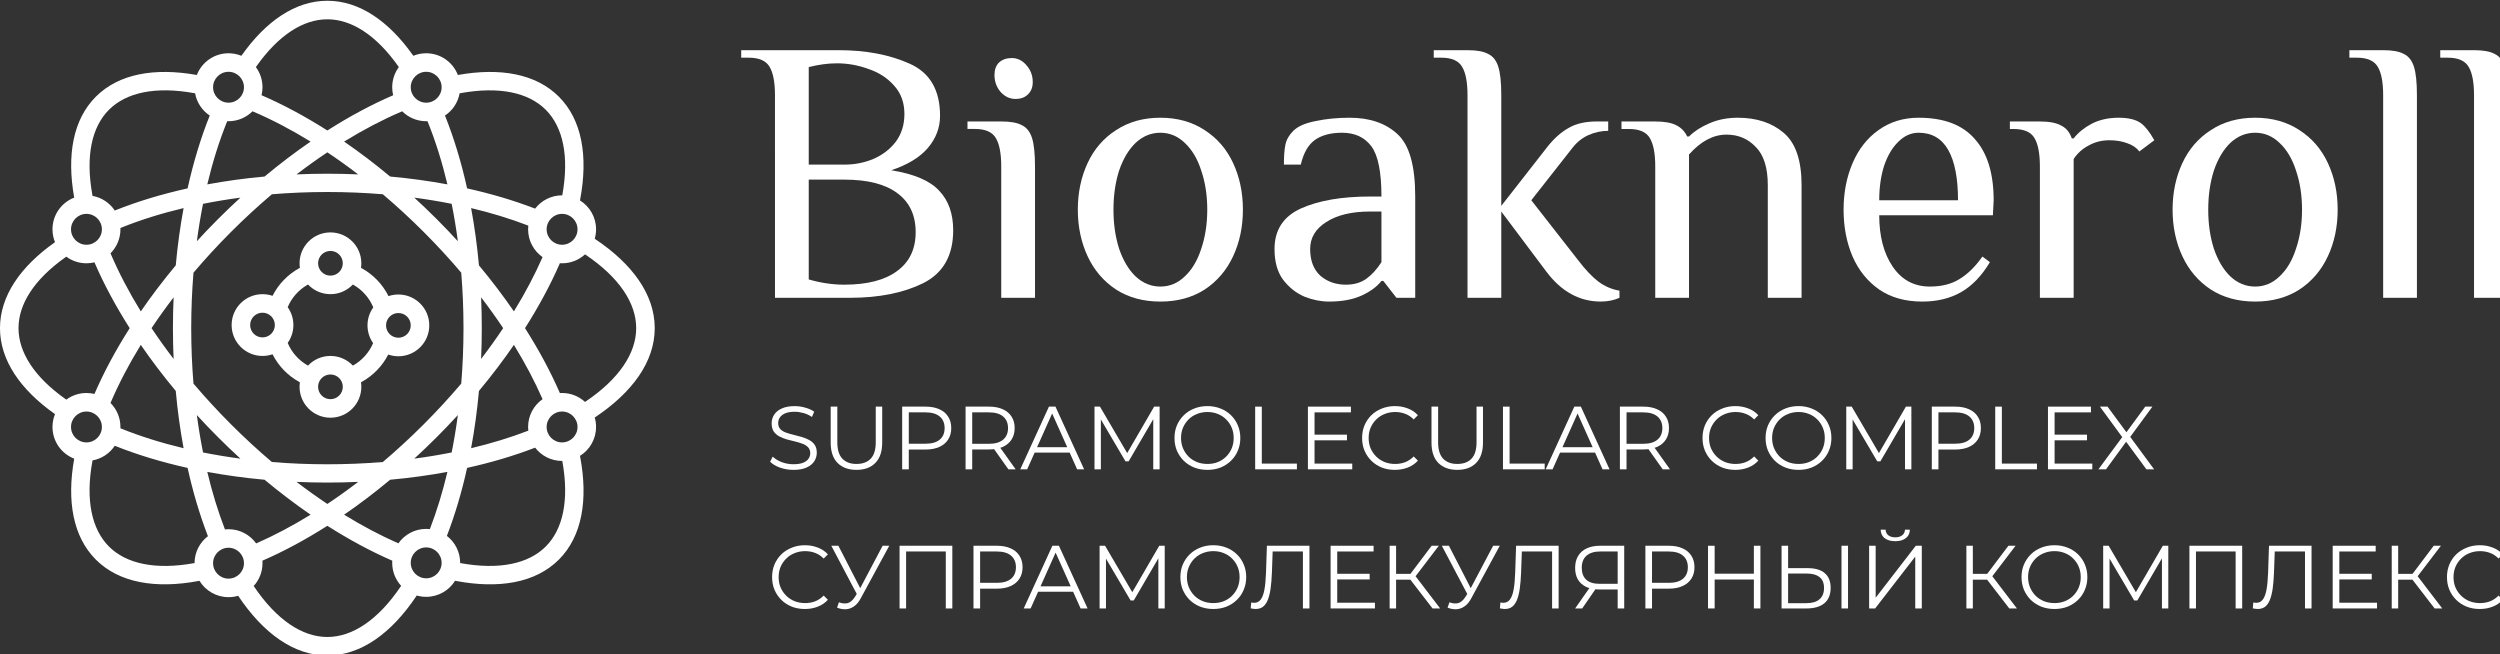 <?xml version="1.0" encoding="UTF-8"?> <svg xmlns="http://www.w3.org/2000/svg" xmlns:xlink="http://www.w3.org/1999/xlink" version="1.1" width="107mm" height="28mm" viewBox="0,0,256,66.99"><rect x="0" y="0" width="256" height="66.99" fill="#333333" stroke="none"/><g fill="#ffffff" fill-rule="none" stroke="none" stroke-width="1" stroke-linecap="butt" stroke-linejoin="miter" stroke-miterlimit="10" stroke-dasharray="" stroke-dashoffset="0" font-family="none" font-weight="none" font-size="none" text-anchor="none" style="mix-blend-mode: normal"><g transform="translate(0.678,-0.452) scale(0.024,0.024)"><g id="Layer_x0020_1"><g id="Group_x0020_129.svg"><path d="M1878.38,2305.36l1.17,-3.03c33.61,-87.52 62.31,-183.87 85.23,-287.13c103.26,-22.92 199.61,-51.61 287.13,-85.23l3.03,-1.17c26.5,34.49 68.15,56.71 115.01,56.71h0.83l0.31,1.67c30.01,165.48 2.61,290.02 -70.85,363.48c-73.46,73.47 -198,100.85 -363.48,70.85l-1.67,-0.3v-0.84c0,-46.86 -22.22,-88.51 -56.71,-115.01zM2225,1840.56c0,5.31 0.28,10.55 0.84,15.72l-2.66,1.02c-73.84,28.35 -154.71,53.21 -241.33,73.86c14.49,-78.24 25.75,-159.95 33.44,-244.35c54.25,-65.13 104.05,-130.86 149.15,-196.43c48.1,78.24 88.72,155.3 121.41,229.68l0.82,1.86c-37.31,26.21 -61.67,69.58 -61.67,118.64zM2358.95,1692.16l1.64,3.75c3.09,-0.2 6.21,-0.3 9.36,-0.3c37.77,0 72.17,14.45 97.97,38.13l2.09,-1.4c144.4,-97.35 216.19,-207.26 216.19,-313.45c0,-106.19 -71.79,-216.1 -216.19,-313.45l-2.09,-1.4c-25.8,23.68 -60.2,38.13 -97.97,38.13c-3.15,0 -6.28,-0.1 -9.37,-0.3l-1.64,3.75c-38.81,88.76 -88.14,180.58 -147.16,273.26c59.02,92.69 108.35,184.51 147.17,273.28zM2286.66,1115.86c-37.3,-26.22 -61.66,-69.58 -61.66,-118.64c0,-5.31 0.28,-10.55 0.84,-15.72l-2.66,-1.02c-73.84,-28.35 -154.71,-53.21 -241.33,-73.86c14.49,78.24 25.75,159.94 33.44,244.34c54.25,65.13 104.05,130.86 149.15,196.42c48.09,-78.23 88.71,-155.29 121.4,-229.66zM2254.94,908.98c26.5,-34.49 68.15,-56.71 115.01,-56.71h0.83l0.3,-1.67c30.01,-165.48 2.62,-290.03 -70.84,-363.48c-73.43,-73.45 -197.92,-100.84 -363.31,-70.89l-4.15,0.76c-7.13,39.52 -30.29,73.45 -62.5,94.87l0.79,1.97c37.29,93.19 68.89,196.93 93.71,308.75c103.26,22.92 199.61,51.61 287.13,85.23zM2446.35,874.01l0.8,-4.33c34.24,-182.28 8.75,-338.73 -91,-438.47c-97.99,-98 -250.71,-124.32 -428.84,-92.77l-1.93,0.34c-20.97,-54.22 -73.61,-92.68 -135.24,-92.68c-19.42,0 -37.94,3.83 -54.86,10.75l-1.4,-1.97c-103,-145.35 -228.35,-232.79 -365.41,-232.79c-137.06,0 -262.42,87.44 -365.42,232.79l-1.4,1.97c-16.91,-6.92 -35.44,-10.75 -54.85,-10.75c-61.63,0 -114.27,38.46 -135.24,92.68l-1.94,-0.34c-178.12,-31.56 -330.84,-5.23 -428.84,92.77c-97.98,97.98 -124.31,250.71 -92.76,428.84l0.33,1.93c-54.21,20.97 -92.67,73.61 -92.67,135.24c0,19.41 3.82,37.94 10.75,54.85l-1.98,1.41c-145.34,102.99 -232.78,228.35 -232.78,365.41c0,137.06 87.44,262.42 232.78,365.41l1.98,1.41c-6.93,16.91 -10.75,35.44 -10.75,54.85c0,61.63 38.46,114.26 92.67,135.24l-0.33,1.93c-31.56,178.13 -5.23,330.85 92.76,428.84c99.75,99.75 256.19,125.24 438.48,91.01l3.56,-0.67c25.42,41.84 71.43,69.79 123.98,69.79c14.26,0 28.03,-2.05 41.06,-5.89l1.19,1.77c105.6,157.54 236.1,253.11 379.42,253.11c143.31,0 273.81,-95.57 379.41,-253.11l1.98,-2.94c12.79,3.7 26.3,5.68 40.28,5.68c52.01,0 97.63,-27.4 123.2,-68.55l4.34,0.81c182.28,34.23 338.72,8.74 438.47,-91.01c99.75,-99.74 125.24,-256.2 91.01,-438.47l-0.81,-4.33c41.15,-25.57 68.55,-71.19 68.55,-123.21c0,-13.97 -1.98,-27.49 -5.68,-40.28l2.94,-1.97c157.54,-105.61 253.1,-236.1 253.1,-379.42c0,-143.32 -95.56,-273.81 -253.1,-379.42l-2.94,-1.97c3.7,-12.79 5.68,-26.31 5.68,-40.28c0,-52.02 -27.4,-97.64 -68.55,-123.21zM366.57,854.58c39.51,7.13 73.46,30.29 94.86,62.49l1.98,-0.78c93.19,-37.3 196.92,-68.89 308.74,-93.71c24.82,-111.82 56.42,-215.56 93.71,-308.75l0.79,-1.97c-32.21,-21.42 -55.36,-55.35 -62.49,-94.88l-4.16,-0.75c-165.39,-29.95 -289.88,-2.56 -363.31,70.88c-73.44,73.44 -100.83,197.93 -70.87,363.32zM485.48,991.65l3.76,-1.51c80.34,-32.41 169.53,-60.56 265.84,-83.52c-14.48,78.24 -25.75,159.94 -33.44,244.34c-54.25,65.13 -104.05,130.86 -149.14,196.42c-51.11,-83.12 -93.77,-164.92 -127.45,-243.58l-1.79,-4.21c26.15,-26.22 42.33,-62.41 42.33,-102.37c0,-1.86 -0.04,-3.73 -0.11,-5.57zM374.73,1138.13l0.67,1.53c39.2,90.6 89.41,184.46 149.75,279.22c-60.34,94.77 -110.56,188.63 -149.76,279.24l-0.66,1.53c-10.93,-2.64 -22.36,-4.04 -34.1,-4.04c-32.2,0 -61.96,10.51 -86.02,28.28l-3.01,-2.13c-134.19,-94.73 -200.87,-200.52 -200.87,-302.87c0,-102.35 66.68,-208.14 200.87,-302.87l3.01,-2.13c24.06,17.77 53.82,28.28 86.02,28.28c11.75,0 23.17,-1.4 34.1,-4.04zM445.05,1733.98l-1.8,4.2c26.16,26.23 42.34,62.42 42.34,102.38c0,1.86 -0.04,3.73 -0.11,5.57l3.76,1.51c80.34,32.41 169.53,60.56 265.84,83.52c-14.48,-78.24 -25.75,-159.94 -33.44,-244.35c-54.25,-65.13 -104.05,-130.86 -149.14,-196.43c-51.11,83.13 -93.77,164.93 -127.45,243.6zM365.81,1987.35l0.75,-4.15c39.52,-7.13 73.46,-30.28 94.87,-62.49l1.98,0.78c93.19,37.3 196.92,68.89 308.74,93.71c22.92,103.26 51.62,199.61 85.24,287.13l1.57,4.11c-34.58,26.37 -56.95,67.96 -57.11,114.77l-1.68,0.3c-165.48,30.01 -290.03,2.62 -363.49,-70.85c-73.43,-73.43 -100.82,-197.92 -70.87,-363.31zM1805.86,2276.26l1.01,-2.66c28.36,-73.84 53.21,-154.7 73.87,-241.32c-78.24,14.48 -159.94,25.75 -244.36,33.44c-65.12,54.24 -130.85,104.05 -196.41,149.13c78.24,48.1 155.28,88.72 229.66,121.41l1.87,0.82c26.22,-37.3 69.58,-61.66 118.64,-61.66c5.31,0 10.55,0.28 15.72,0.84zM1645.49,2411l-3.75,-1.64c-88.77,-38.8 -180.59,-88.14 -273.27,-147.17c-92.69,59.03 -184.51,108.37 -273.28,147.17l-3.83,1.69c0.26,3.53 0.39,7.1 0.39,10.7c0,37.5 -14.24,71.66 -37.6,97.4l0.87,1.29c97.35,144.39 207.25,216.19 313.45,216.19c106.19,0 216.1,-71.8 313.44,-216.19l1.41,-2.1c-23.68,-25.79 -38.13,-60.2 -38.13,-97.97c0,-3.15 0.1,-6.28 0.3,-9.37zM1790.14,536.01c1.86,0 3.72,-0.04 5.57,-0.11l1.51,3.77c32.4,80.33 60.55,169.52 83.52,265.83c-78.24,-14.48 -159.94,-25.75 -244.34,-33.44c-65.13,-54.24 -130.86,-104.06 -196.43,-149.14c83.13,-51.11 164.93,-93.77 243.59,-127.45l4.2,-1.8c26.23,26.17 62.42,42.34 102.38,42.34zM1645.19,391.05c0,11.76 1.39,23.17 4.03,34.11l-1.52,0.66c-90.61,39.2 -184.48,89.41 -279.23,149.76c-94.76,-60.35 -188.62,-110.57 -279.24,-149.76l-1.52,-0.66c2.64,-10.94 4.04,-22.36 4.04,-34.11c0,-32.2 -10.51,-61.95 -28.28,-86.02l2.13,-3.01c94.73,-134.19 200.52,-200.87 302.87,-200.87c102.34,0 208.14,66.68 302.87,200.87l2.13,3.01c-17.77,24.07 -28.28,53.82 -28.28,86.02zM1064.69,2337.41c-26.31,-36.7 -69.31,-60.61 -117.89,-60.61c-5.13,0 -10.21,0.27 -15.21,0.79l-1.53,-3.99c-28.36,-73.84 -53.21,-154.7 -73.87,-241.32c78.24,14.48 159.94,25.75 244.36,33.44c65.12,54.24 130.86,104.05 196.42,149.13c-78.23,48.1 -155.29,88.72 -229.67,121.41zM946.8,536.01c39.96,0 76.15,-16.17 102.37,-42.34l4.21,1.8c78.66,33.68 160.45,76.34 243.59,127.45c-65.56,45.08 -131.31,94.9 -196.43,149.14c-84.41,7.69 -166.11,18.96 -244.35,33.44c22.97,-96.31 51.12,-185.5 83.52,-265.83l1.52,-3.77c1.84,0.07 3.7,0.11 5.57,0.11zM1237.01,2074.89c43.86,33.57 87.77,64.97 131.46,94.13c43.68,-29.16 87.59,-60.56 131.45,-94.13c-43.27,1.89 -87.12,2.87 -131.45,2.87c-44.34,0 -88.19,-0.98 -131.46,-2.87zM957.74,1829.61c57.17,57.17 115.42,110.75 174.13,160.51c76.69,6.32 155.75,9.62 236.6,9.62c80.84,0 159.91,-3.3 236.61,-9.62c58.7,-49.76 116.95,-103.33 174.11,-160.51c57.17,-57.16 110.75,-115.41 160.51,-174.12c6.32,-76.69 9.62,-155.76 9.62,-236.6c0,-80.85 -3.3,-159.92 -9.62,-236.62c-49.76,-58.7 -103.33,-116.94 -160.5,-174.11c-57.17,-57.17 -115.41,-110.74 -174.11,-160.5c-76.7,-6.32 -155.77,-9.62 -236.62,-9.62c-80.86,0 -159.92,3.3 -236.62,9.62c-58.7,49.76 -116.94,103.33 -174.12,160.5c-57.16,57.17 -110.73,115.41 -160.5,174.11c-6.31,76.7 -9.62,155.77 -9.62,236.62c0,80.84 3.31,159.91 9.62,236.61c49.77,58.7 103.34,116.95 160.51,174.11zM2027.34,1418.89c0,-44.34 -0.98,-88.18 -2.87,-131.46c33.57,43.85 64.98,87.76 94.14,131.45c-29.16,43.7 -60.57,87.61 -94.14,131.46c1.89,-43.27 2.87,-87.11 2.87,-131.45zM709.6,1418.89c0,44.34 0.97,88.18 2.87,131.45c-33.58,-43.85 -64.99,-87.76 -94.14,-131.46c29.15,-43.69 60.56,-87.6 94.14,-131.45c-1.9,43.27 -2.87,87.12 -2.87,131.46zM811.65,1789.79c7.27,54.76 16.11,108.02 26.39,159.52c51.51,10.28 104.77,19.13 159.53,26.4c-31.95,-29.27 -63.64,-59.59 -94.99,-90.93c-31.35,-31.35 -61.67,-63.04 -90.93,-94.99zM1368.47,668.75c-43.7,29.16 -87.61,60.56 -131.47,94.14c43.28,-1.89 87.13,-2.87 131.47,-2.87c44.33,0 88.19,0.98 131.46,2.87c-43.86,-33.58 -87.77,-64.98 -131.46,-94.14zM1834.35,952.99c-31.34,-31.33 -63.03,-61.65 -94.97,-90.92c54.75,7.27 108,16.12 159.51,26.4c10.28,51.5 19.13,104.75 26.4,159.51c-29.27,-31.95 -59.59,-63.64 -90.94,-94.99zM1739.37,1975.71c54.75,-7.27 108.01,-16.12 159.52,-26.4c10.28,-51.5 19.13,-104.76 26.4,-159.52c-29.27,31.95 -59.59,63.64 -90.94,94.99c-31.35,31.34 -63.04,61.66 -94.98,90.93zM902.57,953c31.35,-31.34 63.04,-61.66 94.99,-90.93c-54.76,7.27 -108.01,16.12 -159.52,26.4c-10.28,51.5 -19.12,104.75 -26.39,159.51c29.26,-31.95 59.58,-63.63 90.92,-94.98zM946.8,456.94c36.38,0 65.88,-29.49 65.88,-65.89c0,-36.38 -29.5,-65.88 -65.88,-65.88c-36.39,0 -65.9,29.5 -65.9,65.88c0,36.4 29.51,65.89 65.9,65.89zM1012.68,2421.75c0,36.39 -29.5,65.9 -65.88,65.9c-36.39,0 -65.9,-29.51 -65.9,-65.9c0,-36.38 29.51,-65.88 65.9,-65.88c36.38,0 65.88,29.5 65.88,65.88zM1790.14,456.94c36.39,0 65.89,-29.49 65.89,-65.89c0,-36.38 -29.5,-65.88 -65.89,-65.88c-36.39,0 -65.88,29.5 -65.88,65.88c0,36.4 29.49,65.89 65.88,65.89zM1856.03,2420.37c0,36.39 -29.5,65.88 -65.89,65.88c-36.39,0 -65.88,-29.49 -65.88,-65.88c0,-36.39 29.49,-65.89 65.88,-65.89c36.39,0 65.89,29.5 65.89,65.89zM2369.95,1906.45c36.39,0 65.88,-29.5 65.88,-65.89c0,-36.39 -29.49,-65.88 -65.88,-65.88c-36.39,0 -65.89,29.49 -65.89,65.88c0,36.39 29.5,65.89 65.89,65.89zM2435.83,997.22c0,36.39 -29.49,65.88 -65.88,65.88c-36.39,0 -65.89,-29.49 -65.89,-65.88c0,-36.39 29.5,-65.89 65.89,-65.89c36.39,0 65.88,29.5 65.88,65.89zM340.63,1906.45c36.4,0 65.89,-29.5 65.89,-65.89c0,-36.39 -29.49,-65.88 -65.89,-65.88c-36.39,0 -65.88,29.49 -65.88,65.88c0,36.39 29.49,65.89 65.88,65.89zM406.52,997.22c0,36.39 -29.49,65.88 -65.89,65.88c-36.39,0 -65.88,-29.49 -65.88,-65.88c0,-36.39 29.49,-65.89 65.88,-65.89c36.4,0 65.89,29.5 65.89,65.89z" fill-rule="evenodd"></path><path d="M1381.64,1194.87c29.12,0 52.72,-23.6 52.72,-52.7c0,-29.12 -23.6,-52.71 -52.72,-52.71c-29.11,0 -52.71,23.59 -52.71,52.71c0,29.1 23.6,52.7 52.71,52.7zM1381.64,1273.94c37.71,0 71.71,-15.84 95.73,-41.22l2.18,1.25c37.97,21.69 68.05,55.62 84.88,96.37c-15.52,21.61 -24.66,48.12 -24.66,76.77c0,28.19 8.85,54.3 23.93,75.73c-16.96,39.98 -46.72,73.24 -84.15,94.63l-2.17,1.24c-24.02,-25.39 -58.02,-41.23 -95.74,-41.23c-37.71,0 -71.71,15.84 -95.73,41.23l-2.16,-1.23c-37.7,-21.54 -67.63,-55.14 -84.53,-95.51c15.3,-21.52 24.3,-47.84 24.3,-76.26c0,-28.42 -9,-54.72 -24.29,-76.25c16.89,-40.36 46.81,-73.95 84.51,-95.49l2.17,-1.25c24.03,25.38 58.03,41.22 95.73,41.22zM1628.16,1531.57c-25.1,49.06 -64.4,89.63 -112.49,116.31l-3.66,2.03c0.93,6.32 1.41,12.78 1.41,19.35c0,72.78 -59,131.78 -131.78,131.78c-72.77,0 -131.77,-59 -131.77,-131.78c0,-6.58 0.48,-13.03 1.41,-19.35l-3.64,-2.02c-48.49,-26.89 -88.04,-67.9 -113.11,-117.51c-13.42,4.6 -27.81,7.1 -42.78,7.1c-72.78,0 -131.78,-58.99 -131.78,-131.77c0,-72.77 59,-131.77 131.78,-131.77c14.98,0 29.37,2.5 42.79,7.1c25.06,-49.59 64.61,-90.6 113.08,-117.48l3.67,-2.03c-0.94,-6.32 -1.42,-12.79 -1.42,-19.36c0,-72.78 59,-131.77 131.77,-131.77c72.78,0 131.78,58.99 131.78,131.77c0,6.57 -0.48,13.04 -1.42,19.36l3.67,2.03c48.86,27.1 88.65,68.54 113.68,118.67c13.25,-4.47 27.44,-6.91 42.19,-6.91c72.78,0 131.78,59 131.78,131.79c0,72.77 -59,131.77 -131.78,131.77c-15.2,0 -29.8,-2.58 -43.38,-7.31zM1615.88,1526.58c0.01,0 0.01,0.01 0.02,0.01c-21.82,42.21 -54.72,77.77 -94.85,102.83c-3.86,2.41 -7.78,4.72 -11.77,6.93l-0.01,-0.03c45.46,-25.22 82.69,-63.48 106.61,-109.74zM1573.77,1318.75c-18.38,-40.56 -49.24,-74.27 -87.67,-96.24l-0.01,0.02c3.84,2.19 7.6,4.5 11.29,6.93c33.19,21.83 59.83,52.79 76.39,89.3c0,0 0,0 0,-0.01zM1242.25,1629.43c3.86,2.4 7.78,4.71 11.77,6.92v-0.02c-45.84,-25.42 -83.31,-64.09 -107.21,-110.87v0c21.82,42.71 54.95,78.68 95.44,103.97zM1189.94,1317.84c16.58,-36.11 43.06,-66.73 75.97,-88.38c3.69,-2.43 7.45,-4.74 11.29,-6.93l-0.01,-0.03c-38.15,21.8 -68.83,55.17 -87.26,95.32zM1254.01,1175.09l0.01,-0.01c1.12,4.38 2.47,8.67 4.01,12.86c0.62,1.65 1.27,3.3 1.94,4.92c-2.39,-5.73 -4.39,-11.66 -5.96,-17.77zM1144.45,1405.71c0,29.12 -23.6,52.71 -52.7,52.71c-29.12,0 -52.72,-23.59 -52.72,-52.71c0,-29.11 23.6,-52.71 52.72,-52.71c29.1,0 52.7,23.6 52.7,52.71zM1381.64,1616.55c-29.11,0 -52.71,23.6 -52.71,52.71c0,29.11 23.6,52.71 52.71,52.71c29.12,0 52.72,-23.6 52.72,-52.71c0,-29.11 -23.6,-52.71 -52.72,-52.71zM1618.83,1407.11c0,-29.12 23.6,-52.72 52.71,-52.72c29.12,0 52.72,23.6 52.72,52.72c0,29.1 -23.6,52.7 -52.72,52.7c-29.11,0 -52.71,-23.6 -52.71,-52.7z" fill-rule="evenodd"></path><path d="M10527.59,425.02c0,-54.42 -7.45,-94.44 -22.41,-120.06c-14.94,-26.67 -44.82,-40.01 -89.65,-40.01h-32.02v-32.02h144.08c39.48,0 68.84,5.33 88.05,16.01c20.27,9.6 34.68,27.74 43.22,54.43c8.55,26.67 12.81,67.23 12.81,121.65v864.43h-144.08v-864.43z" fill-rule="nonzero"></path><path d="M10139.89,425.02c0,-54.42 -7.46,-94.44 -22.4,-120.06c-14.95,-26.67 -44.83,-40.01 -89.67,-40.01h-32.01v-32.02h144.08c39.48,0 68.83,5.33 88.05,16.01c20.27,9.6 34.68,27.74 43.22,54.43c8.54,26.67 12.8,67.23 12.8,121.65v864.43h-144.07v-864.43z" fill-rule="nonzero"></path><path d="M9593.63,1305.52c-72.56,0 -135.52,-17.08 -188.88,-51.22c-53.37,-35.22 -93.9,-82.71 -121.65,-142.47c-27.76,-59.77 -41.65,-125.94 -41.65,-198.5c0,-72.58 13.89,-138.74 41.65,-198.5c27.75,-59.77 68.28,-106.72 121.65,-140.87c53.36,-35.22 116.32,-52.83 188.88,-52.83c72.58,0 135.55,17.61 188.92,52.83c53.34,34.15 93.9,81.1 121.65,140.87c27.75,59.76 41.61,125.92 41.61,198.5c0,72.56 -13.86,138.73 -41.61,198.5c-27.75,59.76 -68.31,107.25 -121.65,142.47c-53.37,34.14 -116.34,51.22 -188.92,51.22zM9593.63,1241.49c39.5,0 74.19,-14.41 104.05,-43.22c30.97,-28.82 54.45,-68.3 70.44,-118.47c17.09,-50.15 25.62,-105.64 25.62,-166.47c0,-60.83 -8.53,-116.32 -25.62,-166.49c-15.99,-50.16 -39.47,-89.64 -70.44,-118.45c-29.86,-28.82 -64.55,-43.22 -104.05,-43.22c-39.48,0 -74.69,14.4 -105.65,43.22c-29.87,28.81 -53.35,68.29 -70.42,118.45c-16.02,50.17 -24.01,105.66 -24.01,166.49c0,60.83 7.99,116.32 24.01,166.47c17.07,50.17 40.55,89.65 70.42,118.47c30.96,28.81 66.17,43.22 105.65,43.22z" fill-rule="nonzero"></path><path d="M8675.28,729.23c0,-54.42 -7.49,-94.45 -22.4,-120.05c-14.94,-26.68 -44.83,-40.02 -89.66,-40.02h-16v-32.02h128.06c40.56,0 70.97,5.88 91.24,17.61c21.35,10.67 36.29,28.82 44.83,54.43h7.98c19.22,-24.55 44.83,-45.36 76.85,-62.44c33.08,-17.07 71.5,-25.61 115.25,-25.61c42.7,0 74.72,8.01 96.06,24.02c18.14,13.87 36.83,37.88 56.03,72.03l-64.04,48.03c-11.72,-16.01 -28.8,-27.76 -51.24,-35.23c-22.39,-8.53 -48.01,-12.8 -76.81,-12.8c-32.03,0 -61.38,7.47 -88.06,22.42c-26.66,13.86 -48.02,33.08 -64.04,57.62v592.29h-144.05z" fill-rule="nonzero"></path><path d="M8173.85,1305.52c-72.55,0 -133.93,-17.08 -184.08,-51.22c-50.16,-35.22 -88.06,-82.18 -113.65,-140.88c-25.62,-59.75 -38.42,-126.46 -38.42,-200.09c0,-72.58 12.8,-138.74 38.42,-198.5c25.59,-59.77 62.41,-106.72 110.46,-140.87c49.07,-35.22 106.18,-52.83 171.28,-52.83c107.78,0 187.83,30.42 240.11,91.24c53.37,59.77 80.05,146.75 80.05,260.94l-3.22,64.02h-485.03c0,89.65 19.21,162.75 57.63,219.32c38.43,56.56 91.24,84.84 158.48,84.84c50.15,0 92.31,-10.67 126.47,-32.02c35.21,-21.34 67.76,-53.36 97.65,-96.05l32.02,24.02c-35.24,58.7 -76.33,101.38 -123.3,128.06c-46.93,26.68 -101.9,40.02 -164.87,40.02zM8325.95,873.31c0,-93.91 -13.89,-165.42 -41.64,-214.51c-27.75,-49.09 -69.9,-73.63 -126.45,-73.63c-32.03,0 -60.83,12.8 -86.44,38.41c-25.62,24.55 -45.89,58.7 -60.83,102.46c-13.89,43.74 -20.82,92.84 -20.82,147.27h336.18z" fill-rule="nonzero"></path><path d="M7034.15,729.23c0,-54.42 -7.47,-94.45 -22.41,-120.05c-14.94,-26.68 -44.83,-40.02 -89.62,-40.02h-32.03v-32.02h144.06c39.5,0 69.36,5.34 89.65,16.01c21.35,10.67 36.82,26.68 46.41,48.03h8.02c22.4,-22.41 51.23,-41.09 86.44,-56.03c36.29,-16.01 76.83,-24.02 121.65,-24.02c80.05,0 145.14,21.35 195.32,64.04c51.2,42.68 76.82,117.39 76.82,224.11v480.23h-144.08v-480.23c0,-74.71 -17.06,-129.13 -51.21,-163.29c-33.1,-35.21 -74.71,-52.82 -124.86,-52.82c-56.56,0 -109.93,28.28 -160.08,84.84v611.5h-144.08z" fill-rule="nonzero"></path><path d="M6801.41,1305.46c-90.71,0 -168.1,-42.69 -232.14,-128.06l-192.09,-256.13v368.18h-144.05v-864.43c0,-54.42 -7.5,-94.44 -22.44,-120.06c-14.92,-26.67 -44.8,-40.01 -89.63,-40.01h-32.02v-32.02h144.09c39.47,0 68.82,5.33 88.04,16.01c20.27,9.6 34.68,27.74 43.22,54.43c8.52,26.67 12.79,67.23 12.79,121.65v472.24l200.1,-256.13c27.76,-34.15 57.09,-59.77 88.06,-76.84c30.93,-18.14 70.97,-27.21 120.04,-27.21h48.02v40.02c-28.8,0 -56.55,5.87 -83.23,17.61c-26.66,11.74 -49.62,29.87 -68.84,54.43l-176.07,224.11l200.09,256.12c30.96,40.56 59.76,70.97 86.44,91.25c27.75,20.28 57.63,33.08 89.66,38.42v30.41c-23.48,10.68 -50.19,16.01 -80.04,16.01z" fill-rule="nonzero"></path><path d="M5641.8,1305.52c-34.15,0 -68.84,-6.94 -104.05,-20.81c-35.21,-14.94 -65.62,-38.95 -91.24,-72.04c-24.53,-33.08 -36.82,-76.84 -36.82,-131.26c0,-81.1 37.35,-138.74 112.06,-172.88c75.78,-34.16 174.48,-51.23 296.15,-51.23h48.02c0,-104.59 -14.41,-176.09 -43.22,-214.51c-28.81,-38.42 -70.44,-57.62 -124.87,-57.62c-48.02,0 -86.44,10.13 -115.25,30.41c-28.83,20.28 -49.09,55.49 -60.83,105.65h-72.05c0,-36.28 2.14,-64.56 6.4,-84.84c4.27,-21.35 15.47,-41.09 33.63,-59.23c19.21,-19.2 50.68,-33.08 94.46,-41.62c44.8,-9.61 93.37,-14.41 145.66,-14.41c86.44,0 154.73,23.48 204.91,70.43c50.15,45.89 75.21,134.48 75.21,265.74v432.21h-80.03l-56.01,-72.04h-8.01c-19.21,24.56 -47.49,45.36 -84.84,62.44c-37.37,17.07 -83.78,25.61 -139.28,25.61zM5713.86,1233.49c35.2,0 64.53,-8.54 88.02,-25.62c23.48,-17.07 44.83,-40.55 64.04,-70.43v-216.11h-48.02c-78.98,0 -141.42,14.94 -187.3,44.82c-45.88,28.82 -68.83,67.24 -68.83,115.26c0,49.09 14.41,86.98 43.22,113.65c29.88,25.62 66.17,38.43 108.87,38.43z" fill-rule="nonzero"></path><path d="M4922.63,1305.52c-72.58,0 -135.54,-17.08 -188.88,-51.22c-53.37,-35.22 -93.93,-82.71 -121.68,-142.47c-27.72,-59.77 -41.62,-125.94 -41.62,-198.5c0,-72.58 13.9,-138.74 41.62,-198.5c27.75,-59.77 68.31,-106.72 121.68,-140.87c53.34,-35.22 116.3,-52.83 188.88,-52.83c72.58,0 135.55,17.61 188.89,52.83c53.37,34.15 93.93,81.1 121.68,140.87c27.72,59.76 41.61,125.92 41.61,198.5c0,72.56 -13.89,138.73 -41.61,198.5c-27.75,59.76 -68.31,107.25 -121.68,142.47c-53.34,34.14 -116.31,51.22 -188.89,51.22zM4922.63,1241.49c39.48,0 74.17,-14.41 104.05,-43.22c30.94,-28.82 54.43,-68.3 70.44,-118.47c17.09,-50.15 25.62,-105.64 25.62,-166.47c0,-60.83 -8.53,-116.32 -25.62,-166.49c-16.01,-50.16 -39.5,-89.64 -70.44,-118.45c-29.88,-28.82 -64.57,-43.22 -104.05,-43.22c-39.48,0 -74.72,14.4 -105.66,43.22c-29.88,28.81 -53.37,68.29 -70.41,118.45c-16.03,50.17 -24.03,105.66 -24.03,166.49c0,60.83 8,116.32 24.03,166.47c17.04,50.17 40.53,89.65 70.41,118.47c30.94,28.81 66.18,43.22 105.66,43.22z" fill-rule="nonzero"></path><path d="M4304.54,440.98c-24.56,0 -45.91,-10.14 -64.05,-30.41c-17.07,-20.28 -25.61,-44.3 -25.61,-72.04c0,-22.41 6.41,-40.02 19.21,-52.83c13.86,-12.8 32.02,-19.21 54.42,-19.21c24.57,0 45.36,10.14 62.44,30.41c18.13,20.28 27.22,44.3 27.22,72.04c0,22.41 -6.95,40.02 -20.82,52.82c-12.81,12.81 -30.41,19.22 -52.81,19.22zM4243.68,729.12c0,-54.43 -7.45,-94.44 -22.39,-120.05c-14.95,-26.69 -44.84,-40.03 -89.64,-40.03h-32.02v-32.01h144.05c39.51,0 68.84,5.33 88.05,16.01c20.29,9.6 34.69,27.74 43.22,54.42c8.55,26.68 12.81,67.23 12.81,121.66v560.28h-144.08z" fill-rule="nonzero"></path><path d="M3278.32,425.02c0,-54.42 -7.49,-94.44 -22.44,-120.06c-14.94,-26.67 -44.8,-40.01 -89.62,-40.01h-32.03v-32.02h416.2c116.33,0 217.18,19.21 302.55,57.63c86.44,38.42 129.66,112.59 129.66,222.51c0,50.16 -17.08,95.51 -51.2,136.07c-34.16,40.55 -86.45,72.56 -156.9,96.04c98.2,16.01 166.49,45.36 204.91,88.04c39.48,41.63 59.23,97.66 59.23,168.09c0,107.79 -42.68,183.02 -128.07,225.71c-84.31,41.62 -188.35,62.43 -312.14,62.43h-320.15zM3574.46,721.17c43.75,0 84.84,-8 123.26,-24.01c39.48,-17.07 71.51,-41.63 96.04,-73.64c24.53,-33.08 36.81,-72.57 36.81,-118.46c0,-48.02 -14.41,-88.04 -43.22,-120.05c-28.8,-33.09 -65.62,-57.1 -110.45,-72.04c-43.75,-16.01 -88.57,-24.01 -134.46,-24.01c-37.35,0 -77.38,5.33 -120.07,16v416.21zM3574.46,1233.42c97.12,0 171.81,-19.2 224.09,-57.62c53.37,-38.42 80.05,-93.91 80.05,-166.49c0,-72.56 -26.15,-128.06 -78.44,-166.47c-51.23,-38.42 -126.48,-57.64 -225.7,-57.64h-152.09v425.81c51.23,14.95 101.91,22.41 152.09,22.41z" fill-rule="nonzero"></path><path d="M10552.02,2617.2c-20.11,0 -38.72,-3.31 -55.79,-9.94c-17.05,-6.88 -31.83,-16.43 -44.33,-28.66c-12.47,-12.22 -22.3,-26.62 -29.41,-43.18c-6.88,-16.56 -10.33,-34.65 -10.33,-54.27c0,-19.61 3.45,-37.7 10.33,-54.26c7.11,-16.56 16.94,-30.95 29.41,-43.19c12.75,-12.22 27.65,-21.65 44.73,-28.27c17.04,-6.88 35.65,-10.32 55.79,-10.32c19.34,0 37.58,3.31 54.63,9.94c17.08,6.36 31.47,16.04 43.19,29.04l-17.97,17.96c-10.93,-11.2 -23.05,-19.23 -36.29,-24.07c-13.26,-5.1 -27.51,-7.64 -42.79,-7.64c-16.06,0 -30.97,2.8 -44.73,8.4c-13.76,5.35 -25.73,13.12 -35.93,23.31c-10.17,9.93 -18.21,21.66 -24.05,35.15c-5.62,13.25 -8.41,27.9 -8.41,43.95c0,16.06 2.79,30.83 8.41,44.34c5.84,13.24 13.88,24.96 24.05,35.15c10.2,9.94 22.17,17.71 35.93,23.31c13.76,5.35 28.67,8.03 44.73,8.03c15.28,0 29.53,-2.55 42.79,-7.64c13.24,-5.1 25.36,-13.25 36.29,-24.47l17.97,17.97c-11.72,12.99 -26.11,22.8 -43.19,29.42c-17.05,6.63 -35.4,9.94 -55.03,9.94z" fill-rule="nonzero"></path><path d="M10359.5,2614.87l-102.78,-133.36l22.92,-13.76l112.36,147.12zM10176.47,2614.87v-267.49h27.51v267.49zM10195.57,2492.21v-24.83h83.68v24.83zM10281.94,2484.19l-25.99,-4.59l99.73,-132.22h30.57z" fill-rule="nonzero"></path><path d="M9949.79,2466.99h141.39v24.07h-141.39zM9952.85,2590.42h160.89v24.45h-189.17v-267.49h183.43v24.45h-155.15z" fill-rule="nonzero"></path><path d="M9605.04,2617.17c-3.58,0 -7.01,-0.25 -10.32,-0.76c-3.3,-0.26 -7.02,-0.9 -11.07,-1.91l2.29,-25.22c4.32,1.01 8.54,1.52 12.59,1.52c11.47,0 20.64,-4.45 27.52,-13.37c7.14,-9.17 12.49,-23.19 16.05,-42.04c3.58,-19.11 5.88,-43.56 6.88,-73.37l3.82,-114.64h181.53v267.49h-27.91v-250.68l7.27,7.64h-142.91l6.87,-8.02l-3.45,97.45c-1,26.74 -2.93,49.92 -5.71,69.55c-2.83,19.36 -6.89,35.54 -12.24,48.52c-5.35,12.74 -12.23,22.3 -20.64,28.67c-8.4,6.12 -18.6,9.17 -30.57,9.17z" fill-rule="nonzero"></path><path d="M9313.3,2614.87v-267.49h225.1v267.49h-27.91v-250.68l7.27,7.64h-183.83l7.28,-7.64v250.68z" fill-rule="nonzero"></path><path d="M8945.33,2614.87v-267.49h23.33l122.29,208.65h-12.24l121.13,-208.65h23.33v267.49h-27.15v-225.07h6.51l-111.58,191.07h-13.39l-112.36,-191.07h7.28v225.07z" fill-rule="nonzero"></path><path d="M8737.58,2617.2c-20.1,0 -38.85,-3.31 -56.16,-9.94c-17.08,-6.88 -31.97,-16.43 -44.73,-28.66c-12.46,-12.48 -22.27,-26.88 -29.41,-43.18c-6.87,-16.56 -10.33,-34.65 -10.33,-54.27c0,-19.61 3.46,-37.57 10.33,-53.88c7.14,-16.56 16.95,-30.96 29.41,-43.18c12.76,-12.48 27.65,-22.04 44.73,-28.66c17.08,-6.88 35.79,-10.32 56.16,-10.32c20.14,0 38.74,3.44 55.8,10.32c17.07,6.62 31.85,16.05 44.32,28.27c12.76,12.24 22.56,26.63 29.44,43.19c7.14,16.56 10.7,34.65 10.7,54.26c0,19.62 -3.56,37.71 -10.7,54.27c-6.88,16.56 -16.68,30.96 -29.44,43.18c-12.47,12.23 -27.25,21.78 -44.32,28.66c-17.06,6.63 -35.66,9.94 -55.8,9.94zM8737.58,2591.98c16.05,0 30.83,-2.68 44.33,-8.03c13.76,-5.6 25.61,-13.37 35.55,-23.31c10.17,-10.19 18.08,-21.91 23.7,-35.15c5.58,-13.51 8.41,-28.28 8.41,-44.34c0,-16.05 -2.83,-30.7 -8.41,-43.95c-5.62,-13.49 -13.53,-25.22 -23.7,-35.15c-9.94,-10.19 -21.79,-17.96 -35.55,-23.31c-13.5,-5.6 -28.28,-8.4 -44.33,-8.4c-16.05,0 -30.94,2.8 -44.7,8.4c-13.75,5.35 -25.75,13.12 -35.92,23.31c-9.94,9.93 -17.84,21.66 -23.69,35.15c-5.61,13.25 -8.41,27.9 -8.41,43.95c0,15.8 2.8,30.45 8.41,43.95c5.85,13.51 13.75,25.35 23.69,35.54c10.17,9.94 22.17,17.71 35.92,23.31c13.76,5.35 28.65,8.03 44.7,8.03z" fill-rule="nonzero"></path><path d="M8544.71,2614.87l-102.78,-133.36l22.93,-13.76l112.36,147.12zM8361.68,2614.87v-267.49h27.52v267.49zM8380.79,2492.21v-24.83h83.68v24.83zM8467.15,2484.19l-25.98,-4.59l99.73,-132.22h30.57z" fill-rule="nonzero"></path><path d="M7946.71,2614.89v-267.49h27.88v221.64l171.19,-221.64h25.62v267.49h-27.91v-221.25l-171.19,221.25zM8058.29,2327.9c-19.11,0 -34.29,-4.33 -45.49,-12.98c-10.96,-8.67 -16.55,-20.77 -16.82,-36.31h21.04c0.23,10.19 4.05,18.22 11.46,24.07c7.64,5.86 17.58,8.79 29.81,8.79c12.23,0 22.03,-2.93 29.41,-8.79c7.64,-5.85 11.6,-13.88 11.86,-24.07h21c-0.26,15.54 -5.97,27.64 -17.18,36.31c-11.23,8.65 -26.25,12.98 -45.09,12.98z" fill-rule="nonzero"></path><path d="M7685.08,2442.91c31.6,0 55.66,7.13 72.24,21.41c16.82,14 25.22,34.89 25.22,62.66c0,28.79 -8.93,50.7 -26.75,65.73c-17.84,14.77 -43.33,22.16 -76.43,22.16h-106.23v-267.49h27.88v95.53zM7678.6,2592.33c24.69,0 43.43,-5.47 56.16,-16.43c12.99,-10.96 19.5,-27.01 19.5,-48.15c0,-21.15 -6.38,-36.69 -19.11,-46.62c-12.75,-10.2 -31.6,-15.29 -56.55,-15.29h-77.59v126.49zM7828.76,2614.87v-267.49h27.91v267.49z" fill-rule="nonzero"></path><path d="M7454.95,2347.38h27.88v267.49h-27.88zM7287.57,2614.87h-28.28v-267.49h28.28zM7457.61,2491.44h-173.1v-24.83h173.1z" fill-rule="nonzero"></path><path d="M6992.08,2614.87v-267.49h100.13c22.66,0 42.16,3.69 58.45,11.08c16.31,7.14 28.8,17.57 37.45,31.34c8.93,13.5 13.39,29.93 13.39,49.3c0,18.84 -4.46,35.15 -13.39,48.9c-8.65,13.51 -21.14,23.95 -37.45,31.34c-16.29,7.39 -35.79,11.09 -58.45,11.09h-84.47l12.62,-13.38v97.82zM7020.36,2519.34l-12.62,-13.76h83.7c26.75,0 47,-5.72 60.75,-17.19c14.02,-11.72 21.03,-28.16 21.03,-49.29c0,-21.41 -7.01,-37.97 -21.03,-49.69c-13.75,-11.71 -34,-17.58 -60.75,-17.58h-83.7l12.62,-13.37z" fill-rule="nonzero"></path><path d="M6873.81,2614.87v-88.65l7.64,7.64h-87.5c-21.41,0 -39.74,-3.69 -55.03,-11.08c-15.04,-7.39 -26.62,-17.83 -34.79,-31.34c-7.88,-13.76 -11.83,-30.18 -11.83,-49.3c0,-20.38 4.32,-37.57 12.99,-51.58c8.64,-14.27 20.88,-24.96 36.68,-32.1c16.06,-7.39 34.67,-11.08 55.79,-11.08h103.96v267.49zM6692.3,2614.87l65.73,-94h29.04l-64.6,94zM6873.81,2518.2v-154.39l7.64,8.02h-82.55c-24.95,0 -44.33,5.99 -58.08,17.97c-13.5,11.71 -20.24,28.91 -20.24,51.59c0,21.9 6.37,38.84 19.1,50.82c12.73,11.72 31.6,17.58 56.56,17.58h85.21z" fill-rule="nonzero"></path><path d="M6392.65,2617.17c-3.56,0 -7.01,-0.25 -10.31,-0.76c-3.32,-0.26 -7.01,-0.9 -11.1,-1.91l2.3,-25.22c4.35,1.01 8.54,1.52 12.62,1.52c11.47,0 20.64,-4.45 27.52,-13.37c7.11,-9.17 12.47,-23.19 16.04,-42.04c3.57,-19.11 5.86,-43.56 6.89,-73.37l3.82,-114.64h181.5v267.49h-27.88v-250.68l7.25,7.64h-142.93l6.88,-8.02l-3.42,97.45c-1.03,26.74 -2.93,49.92 -5.75,69.55c-2.79,19.36 -6.87,35.54 -12.22,48.52c-5.36,12.74 -12.24,22.3 -20.64,28.67c-8.41,6.12 -18.58,9.17 -30.57,9.17z" fill-rule="nonzero"></path><path d="M6156.01,2588.51c12.99,5.1 25.22,6.36 36.68,3.82c11.47,-2.81 22.04,-11.85 31.73,-27.13l13,-20.64l2.66,-3.43l102.42,-193.75h28.27l-121.52,223.94c-8.15,15.54 -17.82,27.13 -29.04,34.77c-10.94,7.64 -22.66,11.71 -35.17,12.23c-12.22,0.51 -24.58,-1.79 -37.05,-6.88zM6239.31,2566.72l-115.77,-219.34h30.18l100.88,196.04z" fill-rule="nonzero"></path><path d="M6083.92,2614.87l-102.77,-133.36l22.93,-13.76l112.34,147.12zM5900.89,2614.87v-267.49h27.51v267.49zM5920,2492.21v-24.83h83.68v24.83zM6006.37,2484.19l-25.99,-4.59l99.73,-132.22h30.57z" fill-rule="nonzero"></path><path d="M5674.19,2466.99h141.4v24.07h-141.4zM5677.25,2590.42h160.87v24.45h-189.15v-267.49h183.43v24.45h-155.15v218.59z" fill-rule="nonzero"></path><path d="M5329.42,2617.17c-3.56,0 -6.98,-0.25 -10.31,-0.76c-3.32,-0.26 -7,-0.9 -11.1,-1.91l2.3,-25.22c4.35,1.01 8.54,1.52 12.63,1.52c11.46,0 20.63,-4.45 27.51,-13.37c7.14,-9.17 12.49,-23.19 16.05,-42.04c3.56,-19.11 5.85,-43.56 6.88,-73.37l3.82,-114.64h181.51v267.49h-27.89v-250.68l7.25,7.64h-142.92l6.87,-8.02l-3.42,97.45c-1.03,26.74 -2.93,49.92 -5.75,69.55c-2.79,19.36 -6.87,35.54 -12.22,48.52c-5.35,12.74 -12.23,22.3 -20.64,28.67c-8.41,6.12 -18.58,9.17 -30.57,9.17z" fill-rule="nonzero"></path><path d="M5148.68,2617.2c-20.14,0 -38.88,-3.31 -56.19,-9.94c-17.08,-6.88 -31.97,-16.43 -44.7,-28.66c-12.49,-12.48 -22.3,-26.88 -29.44,-43.18c-6.87,-16.56 -10.3,-34.65 -10.3,-54.27c0,-19.61 3.43,-37.57 10.3,-53.88c7.14,-16.56 16.95,-30.96 29.44,-43.18c12.73,-12.48 27.62,-22.04 44.7,-28.66c17.07,-6.88 35.79,-10.32 56.19,-10.32c20.11,0 38.71,3.44 55.79,10.32c17.05,6.62 31.84,16.05 44.33,28.27c12.73,12.24 22.53,26.63 29.41,43.19c7.14,16.56 10.7,34.65 10.7,54.26c0,19.62 -3.56,37.71 -10.7,54.27c-6.88,16.56 -16.68,30.96 -29.41,43.18c-12.49,12.23 -27.28,21.78 -44.33,28.66c-17.08,6.63 -35.68,9.94 -55.79,9.94zM5148.68,2591.98c16.05,0 30.81,-2.68 44.33,-8.03c13.75,-5.6 25.59,-13.37 35.53,-23.31c10.2,-10.19 18.08,-21.91 23.68,-35.15c5.62,-13.51 8.41,-28.28 8.41,-44.34c0,-16.05 -2.79,-30.7 -8.41,-43.95c-5.6,-13.49 -13.48,-25.22 -23.68,-35.15c-9.94,-10.19 -21.78,-17.96 -35.53,-23.31c-13.52,-5.6 -28.28,-8.4 -44.33,-8.4c-16.06,0 -30.97,2.8 -44.72,8.4c-13.76,5.35 -25.73,13.12 -35.93,23.31c-9.93,9.93 -17.84,21.66 -23.69,35.15c-5.62,13.25 -8.41,27.9 -8.41,43.95c0,15.8 2.79,30.45 8.41,43.95c5.85,13.51 13.76,25.35 23.69,35.54c10.2,9.94 22.17,17.71 35.93,23.31c13.75,5.35 28.66,8.03 44.72,8.03z" fill-rule="nonzero"></path><path d="M4663.38,2614.87v-267.49h23.33l122.29,208.65h-12.24l121.13,-208.65h23.33v267.49h-27.15v-225.07h6.51l-111.58,191.07h-13.39l-112.36,-191.07h7.28v225.07z" fill-rule="nonzero"></path><path d="M4339.64,2614.87l122.29,-267.49h27.91l122.28,267.49h-29.8l-112.35,-251.06h11.46l-112.35,251.06zM4387.79,2543.42l8.41,-22.93h155.55l8.4,22.93z" fill-rule="nonzero"></path><path d="M4125.28,2614.87v-267.49h100.11c22.67,0 42.15,3.69 58.46,11.08c16.31,7.14 28.78,17.57 37.44,31.34c8.92,13.5 13.4,29.93 13.4,49.3c0,18.84 -4.48,35.15 -13.4,48.9c-8.66,13.51 -21.13,23.95 -37.44,31.34c-16.31,7.39 -35.79,11.09 -58.46,11.09h-84.47l12.63,-13.38v97.82h-28.27zM4153.55,2519.34l-12.63,-13.76h83.71c26.75,0 46.99,-5.72 60.75,-17.19c14.02,-11.72 21.03,-28.16 21.03,-49.29c0,-21.41 -7.01,-37.97 -21.03,-49.69c-13.76,-11.71 -34,-17.58 -60.75,-17.58h-83.71l12.63,-13.37z" fill-rule="nonzero"></path><path d="M3809.92,2614.87v-267.49h225.06v267.49h-27.88v-250.68l7.24,7.64h-183.8l7.26,-7.64v250.68z" fill-rule="nonzero"></path><path d="M3551.16,2588.51c12.99,5.1 25.22,6.36 36.69,3.82c11.46,-2.81 22.05,-11.85 31.72,-27.13l13,-20.64l2.66,-3.43l102.42,-193.75h28.28l-121.52,223.94c-8.15,15.54 -17.82,27.13 -29.05,34.77c-10.94,7.64 -22.66,11.71 -35.15,12.23c-12.23,0.51 -24.56,-1.79 -37.06,-6.88zM3634.47,2566.72l-115.78,-219.34h30.18l100.89,196.04z" fill-rule="nonzero"></path><path d="M3405.86,2617.2c-20.13,0 -38.7,-3.31 -55.79,-9.94c-17.07,-6.88 -31.83,-16.43 -44.32,-28.66c-12.49,-12.22 -22.29,-26.62 -29.44,-43.18c-6.88,-16.56 -10.31,-34.65 -10.31,-54.27c0,-19.61 3.43,-37.7 10.31,-54.26c7.15,-16.56 16.95,-30.95 29.44,-43.19c12.73,-12.22 27.64,-21.65 44.72,-28.27c17.06,-6.88 35.66,-10.32 55.79,-10.32c19.35,0 37.56,3.31 54.64,9.94c17.07,6.36 31.46,16.04 43.19,29.04l-17.97,17.96c-10.97,-11.2 -23.06,-19.23 -36.29,-24.07c-13.26,-5.1 -27.52,-7.64 -42.8,-7.64c-16.05,0 -30.97,2.8 -44.72,8.4c-13.76,5.35 -25.72,13.12 -35.92,23.31c-10.2,9.93 -18.22,21.66 -24.07,35.15c-5.62,13.25 -8.41,27.9 -8.41,43.95c0,16.06 2.79,30.83 8.41,44.34c5.85,13.24 13.87,24.96 24.07,35.15c10.2,9.94 22.16,17.71 35.92,23.31c13.75,5.35 28.67,8.03 44.72,8.03c15.28,0 29.54,-2.55 42.8,-7.64c13.23,-5.1 25.32,-13.25 36.29,-24.47l17.97,17.97c-11.73,12.99 -26.12,22.8 -43.19,29.42c-17.08,6.63 -35.42,9.94 -55.04,9.94z" fill-rule="nonzero"></path><path d="M8924.94,2021.28l109.66,-148.28v21.79l-103.18,-141.01h32.5l86.73,117.7l-12.6,0.38l86.73,-118.08h30.57l-102.02,139.1v-19.88l109.29,148.28h-32.86l-92.47,-125.73h11.83l-91.72,125.73z" fill-rule="nonzero"></path><path d="M8734.95,1873.39h141.39v24.08h-141.39zM8738,1996.82h160.87v24.46h-189.14v-267.5h183.42v24.46h-155.15v218.58z" fill-rule="nonzero"></path><path d="M8484.71,2021.28v-267.5h28.28v243.04h149.8v24.46z" fill-rule="nonzero"></path><path d="M8214.12,2021.28v-267.5h100.12c22.67,0 42.18,3.7 58.46,11.08c16.32,7.13 28.81,17.58 37.45,31.34c8.94,13.5 13.39,29.93 13.39,49.29c0,18.86 -4.45,35.16 -13.39,48.92c-8.64,13.5 -21.13,23.95 -37.45,31.34c-16.28,7.39 -35.79,11.07 -58.46,11.07h-84.47l12.63,-13.37v97.83zM8242.4,1925.75l-12.63,-13.76h83.71c26.75,0 46.99,-5.74 60.75,-17.2c14.02,-11.72 21.03,-28.15 21.03,-49.3c0,-21.39 -7.01,-37.96 -21.03,-49.67c-13.76,-11.73 -34,-17.58 -60.75,-17.58h-83.71l12.63,-13.38z" fill-rule="nonzero"></path><path d="M7849.14,2021.28v-267.5h23.32l122.29,208.65h-12.23l121.13,-208.65h23.32v267.5h-27.15v-225.08h6.51l-111.58,191.06h-13.39l-112.35,-191.06h7.27v225.08z" fill-rule="nonzero"></path><path d="M7645.52,2023.6c-20.13,0 -38.85,-3.32 -56.19,-9.94c-17.05,-6.87 -31.96,-16.43 -44.69,-28.66c-12.49,-12.48 -22.3,-26.87 -29.45,-43.18c-6.87,-16.55 -10.3,-34.65 -10.3,-54.26c0,-19.62 3.43,-37.58 10.3,-53.88c7.15,-16.57 16.96,-30.96 29.45,-43.18c12.73,-12.49 27.64,-22.05 44.69,-28.67c17.08,-6.87 35.82,-10.32 56.19,-10.32c20.13,0 38.72,3.45 55.79,10.32c17.08,6.62 31.84,16.05 44.34,28.28c12.72,12.23 22.53,26.62 29.4,43.18c7.14,16.56 10.7,34.65 10.7,54.27c0,19.61 -3.56,37.71 -10.7,54.26c-6.87,16.56 -16.68,30.95 -29.4,43.18c-12.5,12.23 -27.26,21.79 -44.34,28.66c-17.07,6.62 -35.66,9.94 -55.79,9.94zM7645.52,1998.38c16.05,0 30.84,-2.68 44.33,-8.03c13.75,-5.61 25.59,-13.38 35.53,-23.31c10.2,-10.19 18.11,-21.91 23.68,-35.16c5.62,-13.5 8.41,-28.28 8.41,-44.32c0,-16.05 -2.79,-30.7 -8.41,-43.95c-5.57,-13.5 -13.48,-25.22 -23.68,-35.15c-9.94,-10.19 -21.78,-17.96 -35.53,-23.32c-13.49,-5.6 -28.28,-8.41 -44.33,-8.41c-16.05,0 -30.97,2.81 -44.72,8.41c-13.76,5.36 -25.72,13.13 -35.92,23.32c-9.94,9.93 -17.82,21.65 -23.7,35.15c-5.59,13.25 -8.41,27.9 -8.41,43.95c0,15.79 2.82,30.45 8.41,43.94c5.88,13.51 13.76,25.35 23.7,35.54c10.2,9.93 22.16,17.7 35.92,23.31c13.75,5.35 28.67,8.03 44.72,8.03z" fill-rule="nonzero"></path><path d="M7375.7,2023.6c-20.13,0 -38.72,-3.32 -55.79,-9.94c-17.08,-6.87 -31.83,-16.43 -44.33,-28.66c-12.5,-12.23 -22.3,-26.62 -29.44,-43.18c-6.88,-16.55 -10.3,-34.65 -10.3,-54.26c0,-19.62 3.42,-37.71 10.3,-54.27c7.14,-16.56 16.94,-30.95 29.44,-43.18c12.73,-12.23 27.65,-21.66 44.7,-28.28c17.07,-6.87 35.68,-10.32 55.79,-10.32c19.37,0 37.58,3.32 54.66,9.94c17.08,6.37 31.47,16.05 43.17,29.05l-17.94,17.96c-10.97,-11.22 -23.07,-19.24 -36.32,-24.08c-13.24,-5.1 -27.52,-7.65 -42.8,-7.65c-16.06,0 -30.94,2.81 -44.71,8.41c-13.75,5.36 -25.72,13.13 -35.92,23.32c-10.2,9.93 -18.2,21.65 -24.08,35.15c-5.59,13.25 -8.41,27.9 -8.41,43.95c0,16.04 2.82,30.82 8.41,44.32c5.88,13.25 13.88,24.97 24.08,35.16c10.2,9.93 22.17,17.7 35.92,23.31c13.77,5.35 28.65,8.03 44.71,8.03c15.28,0 29.56,-2.55 42.8,-7.64c13.25,-5.1 25.35,-13.26 36.32,-24.46l17.94,17.96c-11.7,12.99 -26.09,22.81 -43.17,29.42c-17.08,6.62 -35.43,9.94 -55.03,9.94z" fill-rule="nonzero"></path><path d="M6883.34,2021.28v-267.5h100.12c22.67,0 42.17,3.7 58.45,11.08c16.32,7.13 28.81,17.58 37.46,31.34c8.93,13.5 13.38,29.93 13.38,49.29c0,18.86 -4.45,35.16 -13.38,48.92c-8.65,13.5 -21.14,23.95 -37.46,31.34c-16.28,7.13 -35.78,10.69 -58.45,10.69h-84.46l12.62,-12.99v97.83zM7066.01,2021.28l-68.79,-97.07h30.57l69.16,97.07zM6911.62,1925.75l-12.62,-13.38h83.7c26.75,0 46.99,-5.86 60.75,-17.58c14.02,-11.72 21.03,-28.15 21.03,-49.3c0,-21.39 -7.01,-37.96 -21.03,-49.67c-13.76,-11.73 -34,-17.58 -60.75,-17.58h-83.7l12.62,-13.38z" fill-rule="nonzero"></path><path d="M6566.61,2021.28l122.29,-267.5h27.9l122.29,267.5h-29.8l-112.35,-251.07h11.46l-112.35,251.07zM6614.76,1949.82l8.41,-22.93h155.55l8.41,22.93z" fill-rule="nonzero"></path><path d="M6384.4,2021.28v-267.5h28.28v243.04h149.79v24.46z" fill-rule="nonzero"></path><path d="M6189.51,2023.57c-34.14,0 -61.01,-9.81 -80.66,-29.42c-19.6,-19.62 -29.4,-48.66 -29.4,-87.13v-153.24h28.28v152.09c0,31.59 7.14,54.91 21.39,69.93c14.26,15.04 34.4,22.55 60.39,22.55c26.24,0 46.48,-7.51 60.74,-22.55c14.28,-15.02 21.4,-38.34 21.4,-69.93v-152.09h27.52v153.24c0,38.47 -9.81,67.51 -29.42,87.13c-19.36,19.61 -46.12,29.42 -80.24,29.42z" fill-rule="nonzero"></path><path d="M5923.26,2023.6c-20.13,0 -38.73,-3.32 -55.79,-9.94c-17.07,-6.87 -31.86,-16.43 -44.32,-28.66c-12.49,-12.23 -22.29,-26.62 -29.44,-43.18c-6.88,-16.55 -10.31,-34.65 -10.31,-54.26c0,-19.62 3.43,-37.71 10.31,-54.27c7.15,-16.56 16.95,-30.95 29.44,-43.18c12.73,-12.23 27.62,-21.66 44.69,-28.28c17.08,-6.87 35.66,-10.32 55.79,-10.32c19.38,0 37.58,3.32 54.67,9.94c17.05,6.37 31.43,16.05 43.17,29.05l-17.95,17.96c-10.97,-11.22 -23.06,-19.24 -36.32,-24.08c-13.26,-5.1 -27.51,-7.65 -42.8,-7.65c-16.05,0 -30.94,2.81 -44.69,8.41c-13.76,5.36 -25.75,13.13 -35.92,23.32c-10.2,9.93 -18.24,21.65 -24.1,35.15c-5.61,13.25 -8.41,27.9 -8.41,43.95c0,16.04 2.8,30.82 8.41,44.32c5.86,13.25 13.9,24.97 24.1,35.16c10.17,9.93 22.16,17.7 35.92,23.31c13.75,5.35 28.64,8.03 44.69,8.03c15.29,0 29.54,-2.55 42.8,-7.64c13.26,-5.1 25.35,-13.26 36.32,-24.46l17.95,17.96c-11.74,12.99 -26.12,22.81 -43.17,29.42c-17.09,6.62 -35.42,9.94 -55.04,9.94z" fill-rule="nonzero"></path><path d="M5577.41,1873.39h141.4v24.08h-141.4zM5580.47,1996.82h160.9v24.46h-189.18v-267.5h183.43v24.46h-155.15z" fill-rule="nonzero"></path><path d="M5327.15,2021.28v-267.5h28.28v243.04h149.8v24.46z" fill-rule="nonzero"></path><path d="M5123.54,2023.6c-20.14,0 -38.88,-3.32 -56.19,-9.94c-17.08,-6.87 -31.97,-16.43 -44.7,-28.66c-12.49,-12.48 -22.3,-26.87 -29.44,-43.18c-6.88,-16.55 -10.31,-34.65 -10.31,-54.26c0,-19.62 3.43,-37.58 10.31,-53.88c7.14,-16.57 16.95,-30.96 29.44,-43.18c12.73,-12.49 27.62,-22.05 44.7,-28.67c17.07,-6.87 35.79,-10.32 56.19,-10.32c20.1,0 38.71,3.45 55.79,10.32c17.05,6.62 31.83,16.05 44.33,28.28c12.73,12.23 22.53,26.62 29.41,43.18c7.14,16.56 10.7,34.65 10.7,54.27c0,19.61 -3.56,37.71 -10.7,54.26c-6.88,16.56 -16.68,30.95 -29.41,43.18c-12.5,12.23 -27.28,21.79 -44.33,28.66c-17.08,6.62 -35.69,9.94 -55.79,9.94zM5123.54,1998.38c16.05,0 30.81,-2.68 44.32,-8.03c13.76,-5.61 25.59,-13.38 35.53,-23.31c10.2,-10.19 18.08,-21.91 23.69,-35.16c5.62,-13.5 8.41,-28.28 8.41,-44.32c0,-16.05 -2.79,-30.7 -8.41,-43.95c-5.61,-13.5 -13.49,-25.22 -23.69,-35.15c-9.94,-10.19 -21.77,-17.96 -35.53,-23.32c-13.51,-5.6 -28.27,-8.41 -44.32,-8.41c-16.06,0 -30.97,2.81 -44.72,8.41c-13.76,5.36 -25.73,13.13 -35.93,23.32c-9.93,9.93 -17.84,21.65 -23.69,35.15c-5.62,13.25 -8.41,27.9 -8.41,43.95c0,15.79 2.79,30.45 8.41,43.94c5.85,13.51 13.76,25.35 23.69,35.54c10.2,9.93 22.17,17.7 35.93,23.31c13.75,5.35 28.66,8.03 44.72,8.03z" fill-rule="nonzero"></path><path d="M4641.61,2021.28v-267.5h23.32l122.29,208.65h-12.23l121.13,-208.65h23.32v267.5h-27.14v-225.08h6.51l-111.59,191.06h-13.39l-112.34,-191.06h7.27v225.08z" fill-rule="nonzero"></path><path d="M4324.91,2021.28l122.29,-267.5h27.88l122.29,267.5h-29.81l-112.35,-251.07h11.46l-112.35,251.07zM4373.06,1949.82l8.41,-22.93h155.52l8.4,22.93z" fill-rule="nonzero"></path><path d="M4091.54,2021.28v-267.5h100.12c22.69,0 42.17,3.7 58.48,11.08c16.29,7.13 28.78,17.58 37.45,31.34c8.91,13.5 13.36,29.93 13.36,49.29c0,18.86 -4.45,35.16 -13.36,48.92c-8.67,13.5 -21.16,23.95 -37.45,31.34c-16.31,7.13 -35.79,10.69 -58.48,10.69h-84.44l12.6,-12.99v97.83zM4274.2,2021.28l-68.78,-97.07h30.57l69.18,97.07zM4119.82,1925.75l-12.6,-13.38h83.68c26.74,0 47.01,-5.86 60.77,-17.58c13.99,-11.72 21.01,-28.15 21.01,-49.3c0,-21.39 -7.02,-37.96 -21.01,-49.67c-13.76,-11.73 -34.03,-17.58 -60.77,-17.58h-83.68l12.6,-13.38z" fill-rule="nonzero"></path><path d="M3820.98,2021.28v-267.5h100.12c22.67,0 42.14,3.7 58.46,11.08c16.31,7.13 28.77,17.58 37.45,31.34c8.91,13.5 13.39,29.93 13.39,49.29c0,18.86 -4.48,35.16 -13.39,48.92c-8.68,13.5 -21.14,23.95 -37.45,31.34c-16.32,7.39 -35.79,11.07 -58.46,11.07h-84.46l12.62,-13.37v97.83zM3849.26,1925.75l-12.62,-13.76h83.7c26.75,0 46.99,-5.74 60.74,-17.2c14.03,-11.72 21.04,-28.15 21.04,-49.3c0,-21.39 -7.01,-37.96 -21.04,-49.67c-13.75,-11.73 -33.99,-17.58 -60.74,-17.58h-83.7l12.62,-13.38z" fill-rule="nonzero"></path><path d="M3626.09,2023.57c-34.13,0 -61.01,-9.81 -80.62,-29.42c-19.64,-19.62 -29.44,-48.66 -29.44,-87.13v-153.24h28.28v152.09c0,31.59 7.14,54.91 21.4,69.93c14.28,15.04 34.39,22.55 60.38,22.55c26.25,0 46.49,-7.51 60.77,-22.55c14.26,-15.02 21.41,-38.34 21.41,-69.93v-152.09h27.51v153.24c0,38.47 -9.8,67.51 -29.44,87.13c-19.34,19.61 -46.1,29.42 -80.25,29.42z" fill-rule="nonzero"></path><path d="M3356.98,2023.6c-19.88,0 -38.98,-3.19 -57.32,-9.55c-18.11,-6.63 -32.1,-15.03 -42.03,-25.22l11.06,-21.79c9.44,9.18 22.04,16.95 37.84,23.31c16.06,6.12 32.88,9.18 50.45,9.18c16.81,0 30.44,-2.05 40.88,-6.12c10.69,-4.33 18.47,-10.06 23.32,-17.19c5.08,-7.14 7.64,-15.03 7.64,-23.7c0,-10.44 -3.05,-18.85 -9.17,-25.22c-5.88,-6.37 -13.65,-11.34 -23.32,-14.9c-9.67,-3.83 -20.38,-7.13 -32.1,-9.94c-11.73,-2.8 -23.43,-5.73 -35.16,-8.79c-11.73,-3.31 -22.54,-7.64 -32.47,-12.99c-9.7,-5.36 -17.58,-12.36 -23.69,-21.01c-5.88,-8.93 -8.81,-20.51 -8.81,-34.79c0,-13.25 3.46,-25.34 10.34,-36.29c7.11,-11.22 17.94,-20.14 32.46,-26.76c14.53,-6.87 33.13,-10.32 55.8,-10.32c15.02,0 29.94,2.17 44.73,6.51c14.75,4.07 27.51,9.8 38.21,17.19l-9.56,22.54c-11.47,-7.64 -23.7,-13.25 -36.69,-16.81c-12.73,-3.57 -25.09,-5.35 -37.05,-5.35c-16.06,0 -29.32,2.17 -39.75,6.49c-10.47,4.33 -18.24,10.2 -23.33,17.58c-4.85,7.13 -7.25,15.29 -7.25,24.47c0,10.43 2.93,18.84 8.78,25.22c6.11,6.36 14.02,11.33 23.69,14.9c9.95,3.56 20.77,6.75 32.5,9.55c11.7,2.8 23.29,5.86 34.76,9.17c11.73,3.31 22.43,7.64 32.1,12.99c9.93,5.1 17.84,11.98 23.69,20.64c6.12,8.67 9.17,19.99 9.17,34.01c0,13 -3.55,25.1 -10.69,36.31c-7.15,10.95 -18.08,19.87 -32.86,26.74c-14.53,6.62 -33.24,9.94 -56.17,9.94z" fill-rule="nonzero"></path></g></g></g></g></svg> 
